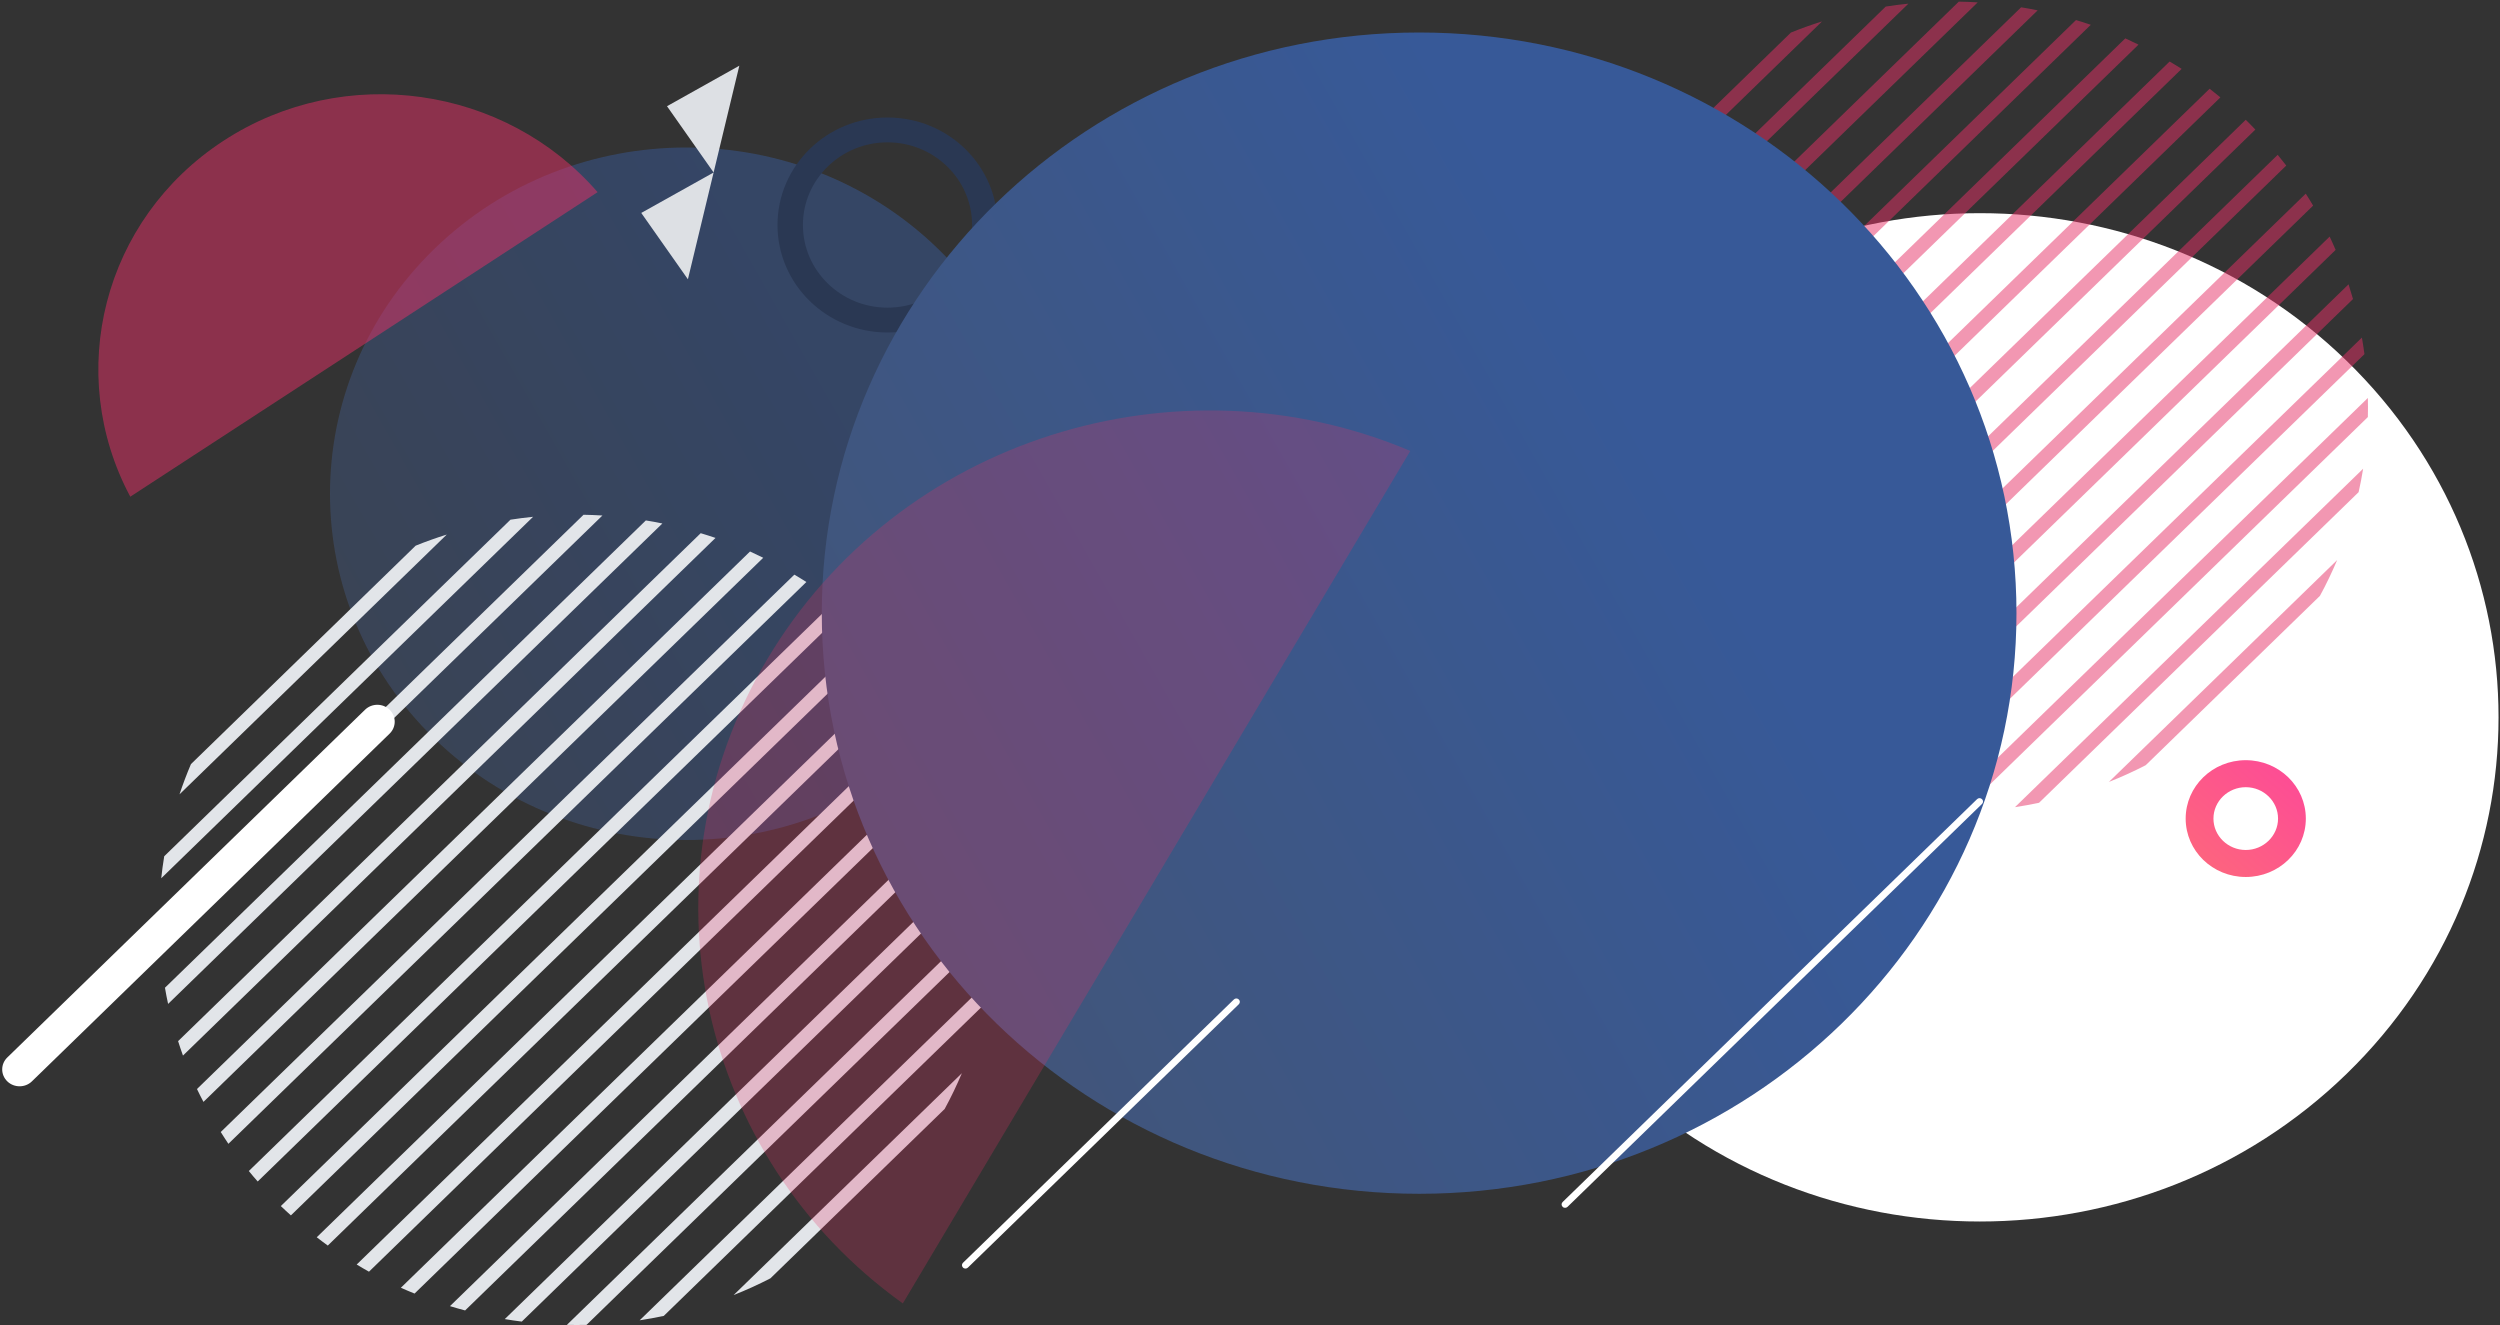 <svg width="1000" height="530" viewBox="0 0 1000 530" fill="none" xmlns="http://www.w3.org/2000/svg">
<rect x="0" y="0" width="1000" height="530" fill="#333333" stroke="none"/>
<g clip-path="url(#clip0_12_489)">
<path d="M375.263 295.434C430.912 241.347 430.912 153.653 375.263 99.566C319.613 45.478 229.387 45.478 173.737 99.566C118.088 153.653 118.088 241.347 173.737 295.434C229.387 349.522 319.613 349.522 375.263 295.434Z" fill="url(#paint0_linear_12_489)" fill-opacity="0.5"/>
<path d="M355 56.938C373.643 56.938 388.831 71.76 388.831 90C388.831 108.24 373.665 123.062 355 123.062C336.335 123.062 321.169 108.24 321.169 90C321.169 71.76 336.335 56.938 355 56.938ZM355 47C330.708 47 311 66.26 311 90C311 113.74 330.708 133 355 133C379.292 133 399 113.74 399 90C399 66.26 379.292 47 355 47Z" fill="#2A3853"/>
<path d="M938.645 429.535C1019.67 350.779 1019.67 223.09 938.645 144.334C857.623 65.578 726.262 65.578 645.241 144.334C564.22 223.09 564.22 350.779 645.241 429.535C726.262 508.291 857.623 508.291 938.645 429.535Z" fill="white"/>
<path d="M730.099 317.2C732.1 317.821 734.128 318.388 736.156 318.928L941.198 119.619C940.642 117.647 940.031 115.676 939.419 113.731L730.099 317.2ZM710.456 309.854C712.262 310.664 714.096 311.42 715.93 312.176L934.252 99.958C933.474 98.175 932.696 96.393 931.862 94.638L710.456 309.854ZM752.02 322.385C754.299 322.763 756.549 323.114 758.827 323.384L945.782 141.656C945.476 139.442 945.143 137.227 944.754 135.04L752.02 322.385ZM692.786 300.563C694.425 301.536 696.037 302.508 697.704 303.426L925.25 82.242C924.305 80.621 923.305 79.055 922.305 77.461L692.786 300.563ZM934.863 224.027L843.567 312.77C848.568 310.799 853.485 308.557 858.292 306.073L927.973 238.34C930.529 233.668 932.807 228.861 934.863 224.027ZM805.976 322.871C809.199 322.385 812.421 321.791 815.617 321.116L943.448 196.858C944.143 193.752 944.754 190.619 945.254 187.486L805.976 322.871ZM776.859 324.707C779.47 324.761 782.11 324.761 784.721 324.707L947.143 166.826C947.199 164.288 947.227 161.722 947.143 159.183L776.859 324.707ZM676.811 289.653C678.283 290.787 679.756 291.921 681.228 292.975L914.498 66.227C913.386 64.768 912.22 63.337 911.08 61.932L676.811 289.653ZM616.104 189.89C616.465 192.051 616.882 194.184 617.354 196.318L815.061 4.138C812.866 3.679 810.671 3.274 808.448 2.923L616.104 189.89ZM615.798 137.254C615.326 140.171 614.909 143.115 614.603 146.058L763.356 1.464C760.327 1.762 757.299 2.167 754.299 2.626L615.798 137.254ZM621.355 211.225C621.966 213.143 622.605 215.06 623.3 216.978L836.315 9.918C834.343 9.242 832.37 8.621 830.397 8.027L621.355 211.225ZM613.77 165.665C613.826 168.123 613.909 170.553 614.076 173.011L791.084 0.951C788.555 0.789 786.055 0.708 783.527 0.654L613.742 165.692L613.77 165.665ZM626.495 100.39C624.8 104.36 623.272 108.411 621.911 112.489L728.821 8.567C724.626 9.891 720.486 11.349 716.374 13.023L626.495 100.39ZM628.912 230.373C629.718 232.102 630.607 233.803 631.496 235.504L855.402 17.858C853.652 16.993 851.902 16.156 850.124 15.346L628.94 230.346L628.912 230.373ZM649.638 263.159C650.777 264.564 651.972 265.968 653.195 267.345L888.159 38.95C886.742 37.788 885.297 36.627 883.853 35.493L649.666 263.132L649.638 263.159ZM638.442 247.603C639.442 249.17 640.414 250.736 641.47 252.276L872.656 27.553C871.072 26.527 869.461 25.555 867.849 24.609L638.469 247.576L638.442 247.603ZM898.272 47.943L662.447 277.176C662.447 277.176 662.53 277.257 662.585 277.311C663.863 278.553 665.169 279.714 666.475 280.903L902.134 51.832C900.912 50.563 899.717 49.293 898.439 48.051C898.383 47.997 898.356 47.97 898.3 47.916L898.272 47.943Z" fill="url(#paint1_linear_12_489)" fill-opacity="0.5"/>
<path d="M179.987 522.451C181.988 523.072 184.016 523.639 186.044 524.179L391.086 324.87C390.53 322.898 389.947 320.927 389.308 318.982L179.987 522.451ZM160.344 515.105C162.15 515.915 163.984 516.671 165.818 517.427L384.14 305.209C383.362 303.426 382.584 301.644 381.751 299.889L160.344 515.105ZM201.908 527.636C204.187 528.014 206.437 528.365 208.715 528.635L395.67 346.907C395.364 344.693 395.031 342.478 394.642 340.291L201.908 527.636ZM142.674 505.814C144.313 506.787 145.925 507.759 147.592 508.677L375.138 287.492C374.193 285.872 373.193 284.306 372.193 282.712L142.674 505.814ZM384.751 429.278L293.455 518.021C298.456 516.05 303.374 513.808 308.18 511.324L377.861 443.591C380.417 438.919 382.695 434.139 384.751 429.278ZM255.864 528.122C259.087 527.636 262.31 527.042 265.505 526.367L393.336 402.109C394.031 399.003 394.642 395.87 395.142 392.737L255.864 528.122ZM226.747 529.958C229.358 530.012 231.998 530.012 234.61 529.958L397.031 372.077C397.087 369.539 397.115 366.973 397.031 364.434L226.747 529.958ZM126.699 494.904C128.171 496.038 129.644 497.172 131.116 498.226L364.386 271.477C363.275 270.019 362.108 268.588 360.969 267.183L126.699 494.904ZM65.992 395.141C66.353 397.302 66.77 399.435 67.242 401.569L264.949 209.389C262.754 208.93 260.559 208.525 258.337 208.174L65.964 395.114L65.992 395.141ZM65.686 342.505C65.214 345.422 64.797 348.366 64.492 351.309L213.244 206.715C210.216 207.013 207.187 207.418 204.187 207.877L65.686 342.505ZM71.243 416.476C71.854 418.394 72.493 420.311 73.188 422.229L286.203 215.169C284.231 214.493 282.258 213.872 280.285 213.278L71.215 416.476H71.243ZM63.658 370.916C63.714 373.374 63.797 375.804 63.964 378.262L240.972 206.202C238.444 206.04 235.943 205.959 233.415 205.905L63.63 370.943L63.658 370.916ZM76.383 305.641C74.688 309.611 73.16 313.662 71.799 317.74L178.709 213.818C174.514 215.142 170.374 216.6 166.262 218.274L76.383 305.641ZM78.8 435.624C79.606 437.353 80.495 439.054 81.384 440.755L305.291 223.109C303.54 222.244 301.79 221.407 300.012 220.597L78.772 435.624H78.8ZM99.527 468.41C100.666 469.815 101.86 471.219 103.083 472.596L338.047 244.201C336.63 243.039 335.186 241.878 333.741 240.744L99.554 468.383L99.527 468.41ZM88.33 452.854C89.33 454.421 90.302 455.987 91.358 457.527L322.544 232.804C320.96 231.778 319.349 230.805 317.738 229.86L88.274 452.827L88.33 452.854ZM348.16 253.194L112.335 482.427C112.335 482.427 112.418 482.508 112.474 482.562C113.752 483.804 115.057 484.965 116.363 486.154L352.022 257.083C350.8 255.814 349.605 254.544 348.327 253.302C348.272 253.248 348.244 253.221 348.188 253.167L348.16 253.194Z" fill="#E2E5E9"/>
<path d="M567.65 477.515C699.612 477.515 806.588 373.53 806.588 245.258C806.588 116.986 699.612 13.001 567.65 13.001C435.689 13.001 328.713 116.986 328.713 245.258C328.713 373.53 435.689 477.515 567.65 477.515Z" fill="url(#paint2_linear_12_489)"/>
<path d="M564.116 180.365C470.785 140.913 359.43 175.43 306.901 263.676C254.371 351.923 279.239 462.73 361.131 521.366L564.116 180.365Z" fill="url(#paint3_linear_12_489)" fill-opacity="0.25"/>
<path d="M239.034 76.863C202.197 34.439 137.816 24.764 89.445 56.286C41.074 87.808 25.786 149.401 52.114 198.673L239.062 76.845L239.034 76.863Z" fill="url(#paint4_linear_12_489)" fill-opacity="0.5"/>
<path d="M295.732 26.281L266.801 42.481L285.448 68.995L256.502 85.173L275.163 111.709L295.732 26.281Z" fill="#DDE0E4"/>
<path d="M386.168 507.435C385.807 507.435 385.446 507.3 385.196 507.029C384.64 506.489 384.64 505.652 385.196 505.112L493.551 399.786C494.107 399.246 494.968 399.246 495.524 399.786C496.079 400.326 496.079 401.163 495.524 401.703L387.168 507.029C386.891 507.3 386.529 507.435 386.196 507.435H386.168Z" fill="white"/>
<path d="M626.022 483.128C625.661 483.128 625.3 482.993 625.05 482.723C624.494 482.183 624.494 481.346 625.05 480.806L790.834 319.657C791.389 319.117 792.251 319.117 792.806 319.657C793.362 320.197 793.362 321.034 792.806 321.575L627.023 482.723C626.745 482.993 626.384 483.128 626.05 483.128H626.022Z" fill="white"/>
<path d="M898.3 314.877C905.412 314.877 911.219 320.521 911.219 327.435C911.219 334.349 905.412 339.993 898.3 339.993C891.187 339.993 885.38 334.349 885.38 327.435C885.38 320.521 891.187 314.877 898.3 314.877ZM898.3 304.074C885.019 304.074 874.267 314.526 874.267 327.435C874.267 340.344 885.019 350.796 898.3 350.796C911.58 350.796 922.332 340.344 922.332 327.435C922.332 314.526 911.58 304.074 898.3 304.074Z" fill="url(#paint5_linear_12_489)"/>
<path d="M7.841 434.516C6.063 434.516 4.285 433.868 2.924 432.545C0.201 429.898 0.201 425.631 2.924 422.984L146.008 283.9C148.731 281.253 153.121 281.253 155.844 283.9C158.566 286.547 158.566 290.814 155.844 293.46L12.759 432.545C11.398 433.868 9.619 434.516 7.841 434.516Z" fill="white"/>
</g>
<defs>
<linearGradient id="paint0_linear_12_489" x1="132" y1="336" x2="358.686" y2="207.431" gradientUnits="userSpaceOnUse">
<stop stop-color="#445472"/>
<stop offset="1" stop-color="#375998"/>
</linearGradient>
<linearGradient id="paint1_linear_12_489" x1="641.778" y1="147.951" x2="1106.41" y2="200.442" gradientUnits="userSpaceOnUse">
<stop stop-color="#E73067"/>
<stop offset="1" stop-color="#E73067"/>
</linearGradient>
<linearGradient id="paint2_linear_12_489" x1="328.713" y1="477.515" x2="708.83" y2="261.949" gradientUnits="userSpaceOnUse">
<stop stop-color="#445472"/>
<stop offset="1" stop-color="#375998"/>
</linearGradient>
<linearGradient id="paint3_linear_12_489" x1="299.267" y1="356.661" x2="756.293" y2="286.239" gradientUnits="userSpaceOnUse">
<stop stop-color="#E73067"/>
<stop offset="1" stop-color="#E73067"/>
</linearGradient>
<linearGradient id="paint4_linear_12_489" x1="209.329" y1="146.187" x2="-36.023" y2="67.384" gradientUnits="userSpaceOnUse">
<stop stop-color="#E73067"/>
<stop offset="1" stop-color="#E73067"/>
</linearGradient>
<linearGradient id="paint5_linear_12_489" x1="1009.99" y1="205.905" x2="750.305" y2="504.895" gradientUnits="userSpaceOnUse">
<stop stop-color="#FD11CD"/>
<stop offset="0.16" stop-color="#FD29B6"/>
<stop offset="0.49" stop-color="#FD667D"/>
<stop offset="0.97" stop-color="#FEC922"/>
<stop offset="1" stop-color="#FFCF1D"/>
</linearGradient>
<clipPath id="clip0_12_489">
<rect width="1000" height="530" fill="white"/>
</clipPath>
</defs>
</svg>
